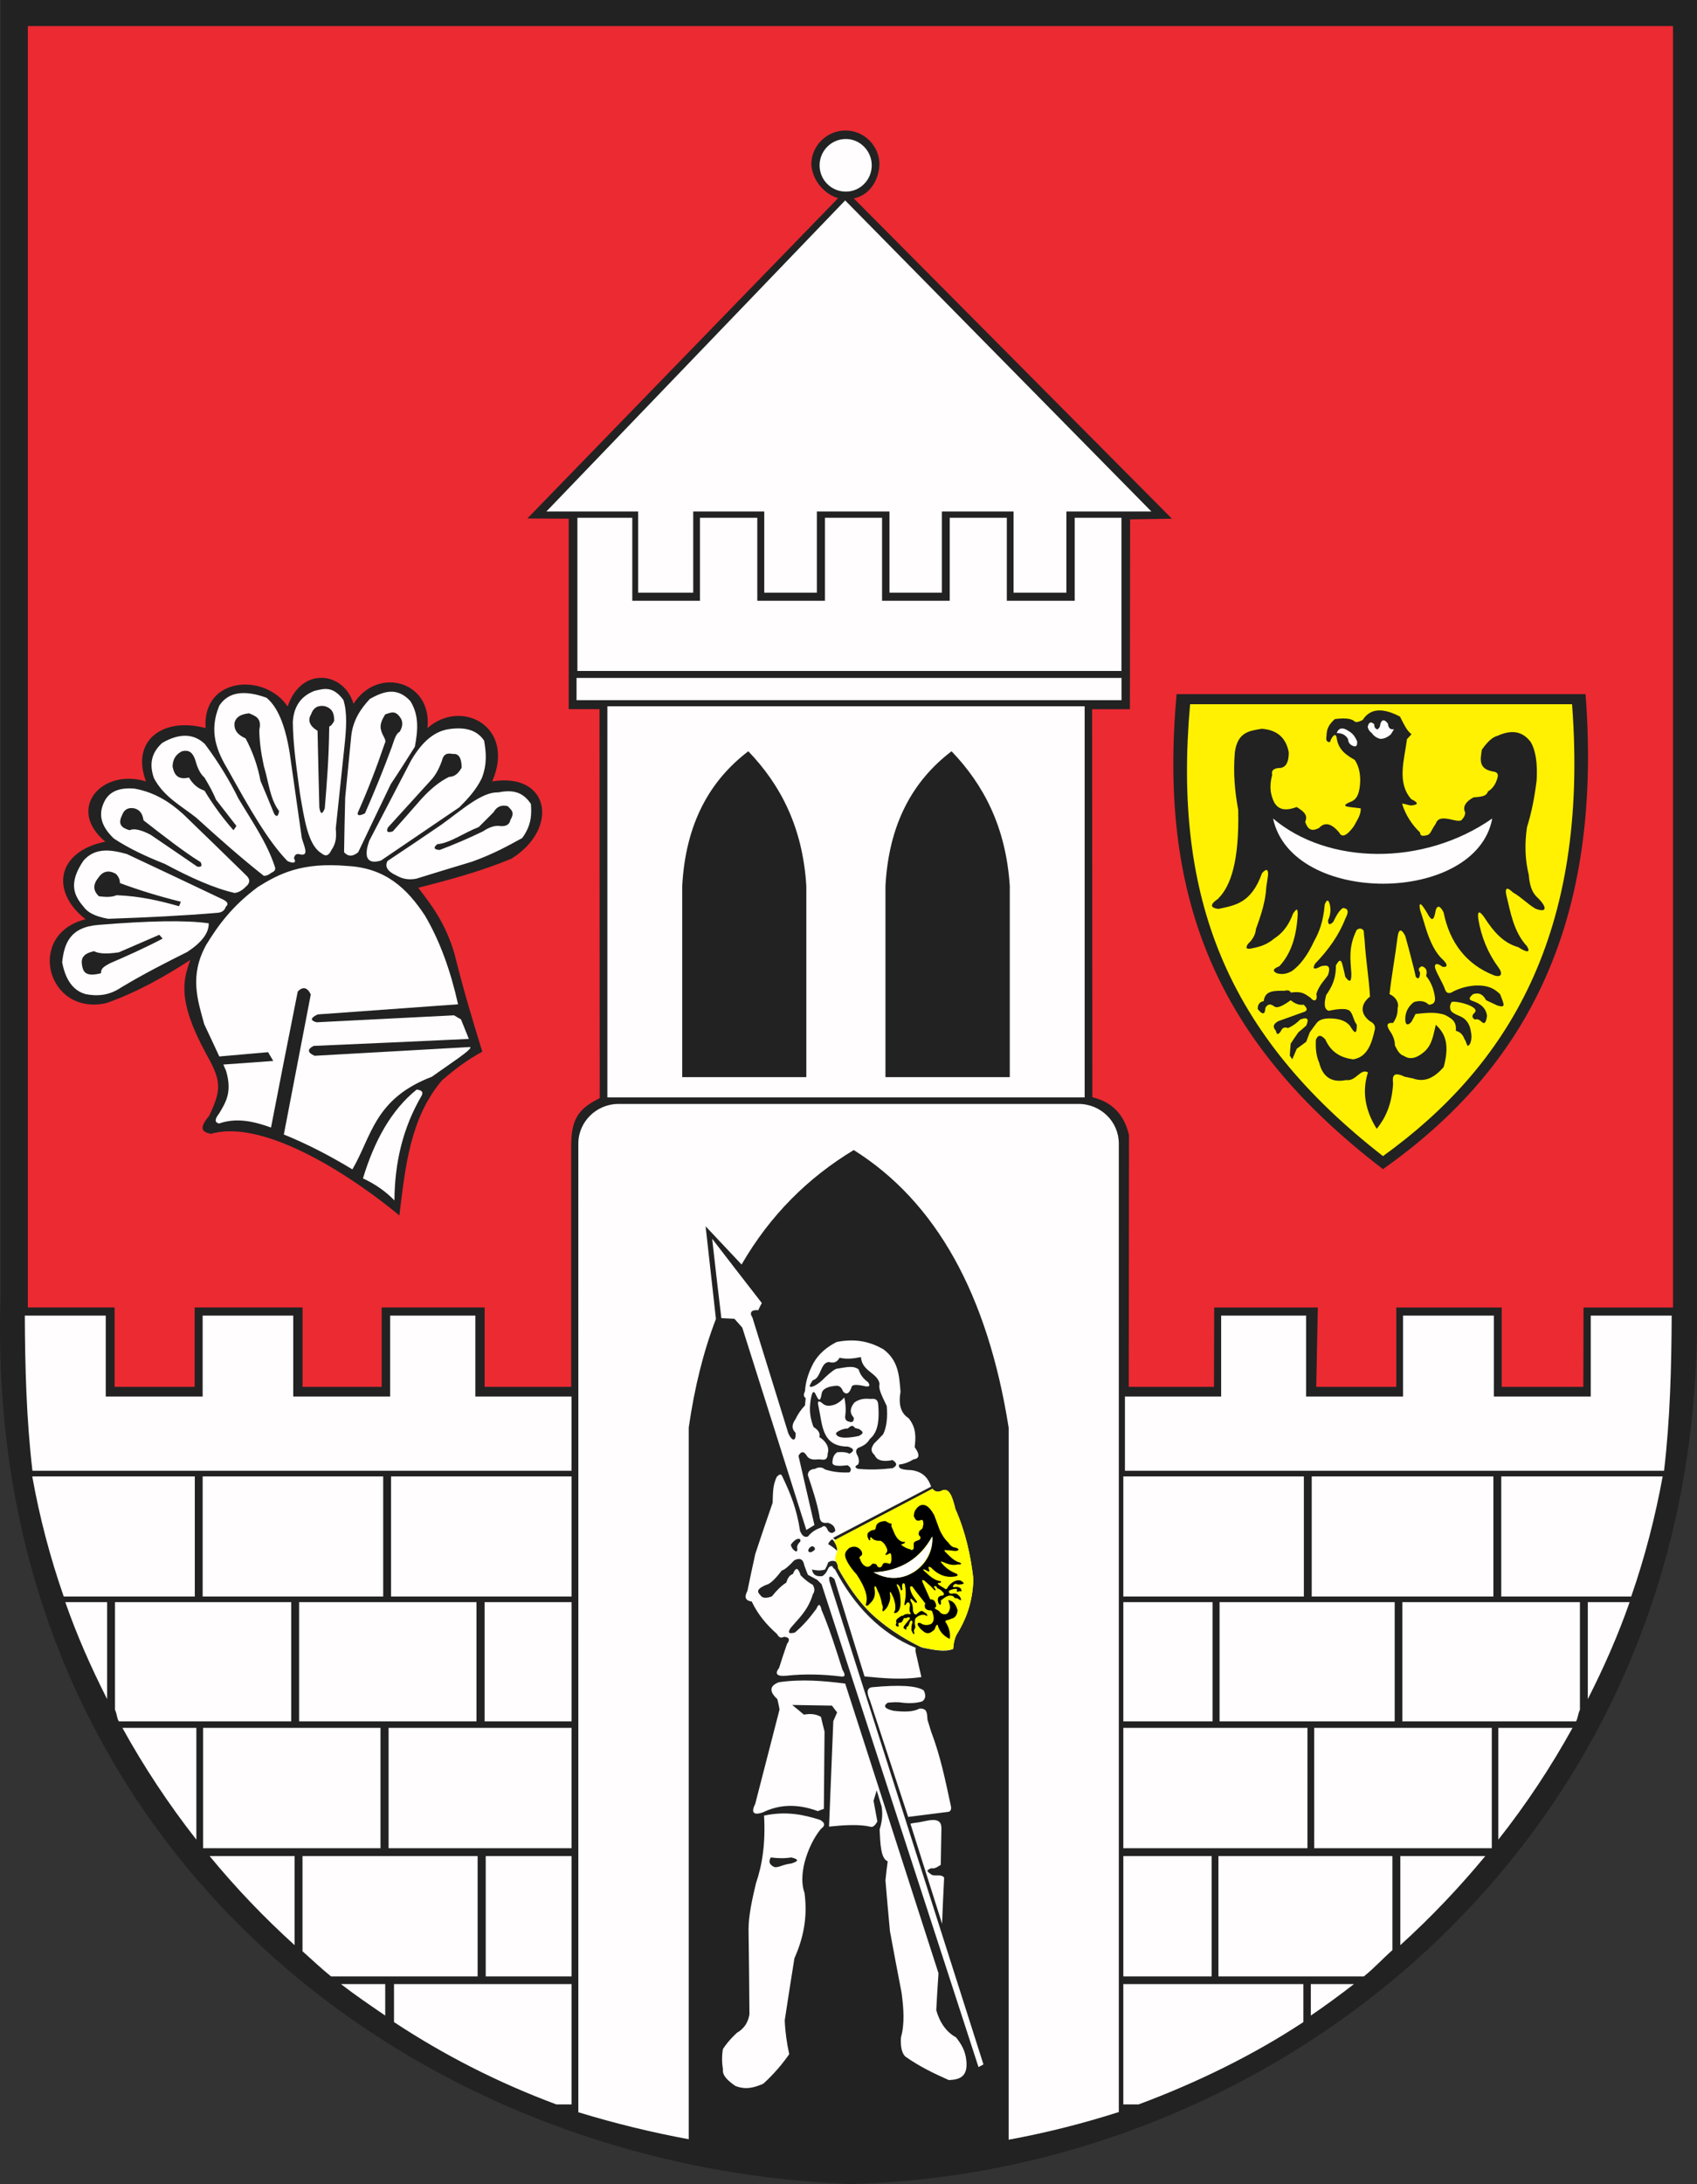 <?xml version="1.0" encoding="utf-8"?>
<!-- Generator: Adobe Illustrator 13.0.0, SVG Export Plug-In . SVG Version: 6.00 Build 14948)  -->
<!DOCTYPE svg PUBLIC "-//W3C//DTD SVG 1.0//EN" "http://www.w3.org/TR/2001/REC-SVG-20010904/DTD/svg10.dtd">
<svg version="1.0" id="Layer_1" xmlns:x="http://ns.adobe.com/Extensibility/1.0/" xmlns:i="http://ns.adobe.com/AdobeIllustrator/10.0/" xmlns:graph="http://ns.adobe.com/Graphs/1.0/"
	 xmlns="http://www.w3.org/2000/svg" xmlns:xlink="http://www.w3.org/1999/xlink" xmlns:a="http://ns.adobe.com/AdobeSVGViewerExtensions/3.0/"
	 x="0px" y="0px" width="434.771px" height="559.294px" viewBox="0 0 434.771 559.294" enable-background="new 0 0 434.771 559.294"
	 xml:space="preserve">
<rect x="0" y="0" width="434.771" height="559.294" fill="#333333" stroke="none"/>
<path fill-rule="evenodd" clip-rule="evenodd" fill="#222222" d="M0.141,0h434.591v333.619
	c2.419,135.587-105.694,222.969-216.862,225.675C102.266,554.919-4.465,469.497,0.144,331.834V0.003"/>
<path fill-rule="evenodd" clip-rule="evenodd" fill="#EC2A32" d="M7.109,6.682h421.516v328.146h-22.922l-0.056,20.331h-20.906
	v-20.331h-27.014v20.331h-20.503l0.403-20.331h-26.553l-0.056,20.331H289.19l0.057-64.509c-1.322-5.585-4.662-8.522-9.388-9.676
	l-0.057-99.358h9.676l0.056-48.613l10.713-0.172L218.744,50.81c3.8-0.747,6.391-4.319,6.565-8.697c0-4.778-3.916-8.697-8.697-8.697
	c-4.778,0-8.753,3.915-8.753,8.697c0.288,4.203,3.396,7.603,6.854,8.638l-79.604,82.021l10.597,0.056v48.785h7.891l0.057,99.587
	c-4.491,2.358-7.257,4.375-7.313,11.75v62.207h-22.175v-20.332H97.787v20.332H77.513v-20.332H49.866v20.332H29.363v-20.332H7.131
	V6.679L7.109,6.682L7.109,6.682z M301.447,177.754h104.771c4.722,61.859-17.625,97.4-51.897,121.649
	C311.528,266.631,296.722,229.997,301.447,177.754L301.447,177.754z M48.753,245.837c-1.841,5.069-3.397,10.425,4.147,24.19
	c3.916,6.91,3.8,9.1,0.69,15.722c-2.938,3.453-1.553,4.203,0.459,4.607c14.053-4.033,37.209,11.689,48.269,20.905
	c1.497-12.094,2.646-24.825,10.884-34.56c3.453-3.049,6.91-5.528,10.366-7.372c-2.359-7.659-4.778-15.549-7.141-25.112
	c-2.243-7.66-5.759-12.326-9.272-16.875c7.947-2.016,15.898-4.147,23.844-7.428c12.325-7.659,9.906-22.175-4.894-19.813
	c6.103-14.109-7.947-21.31-16.587-13.649c1.266-12.094-12.785-15.897-18.95-6.219c-2.418-8.234-13.362-9.734-16.875,0.69
	c-5.759-8.637-21.887-7.715-21.022,5.529c-10.944-2.938-19.237,3.225-15.262,13.649c-11.519-3.453-20.447,7.141-10.425,15.435
	c-12.497,2.535-14.11,12.785-5.069,19.872c-15.378,3.856-9.906,24.825,5.297,21.484C34.756,254.247,41.841,250.328,48.753,245.837"
	/>
<path fill-rule="evenodd" clip-rule="evenodd" fill="#FFF101" d="M304.903,180.347h97.859c4.434,58.81-16.473,92.678-48.441,115.715
	C314.29,264.903,300.469,230.054,304.903,180.347L304.903,180.347z M312.104,230.113c3.225-3.225,5.412-9.559,5.124-22.75
	c-0.862-4.605-1.321-9.443-0.862-14.687c0.69-5.297,3.856-5.528,6.91-6.047c3.915,0.288,6.218,2.303,6.909,6.047
	c0,2.359-0.632,3.684-2.016,3.972c-1.784,0-2.534,0.631-2.244,1.784c-0.862,3.341-0.287,5.241,0.46,6.91
	c1.034,2.016,2.937,2.418,5.815,1.322c1.553,0.978,3.05,1.957,2.187,3.8c0.575,1.669,1.438,2.707,3.569,1.554
	c1.554-1.669,3.281-1.035,5.125,1.149c0.69,1.438,1.956,0.919,3.801-1.612c0.69-1.382,1.84-2.822,1.725-4.55
	c-0.69-0.113-2.188-0.228-2.821-0.344c-1.613-0.171-1.498-0.631,0.228-1.321c1.669-0.575,2.359-2.244,2.475-5.356
	c0-2.016-0.344-3.744-1.381-5.356c-2.128-1.266-4.26-2.535-4.662-5.759c-0.403-1.841-1.726,0.862-1.669,1.15
	c-0.979,0.112-1.094-0.631-0.919-1.613c0-1.956,0.862-3.11,2.128-4.259c2.243-0.287,3.972-0.228,4.894,0.459
	c0.46,0.575,1.322,0.228,2.243-0.229c1.957-3.109,5.298-3.109,9.561-0.862c0.918,1.784,1.725,3.628,2.938,4.491
	c-0.403,0.516-0.691,0.747-1.15,1.266c-0.69,5.413-2.647,11.116,1.094,15.378c1.899,0.918,1.899,1.438,0,1.612
	c-0.632,0-1.669-0.459-2.359-0.459c0.919,3.051,2.763,5.644,4.606,7.372c0,1.035,0.862,0.979,2.016,0.631
	c0.806-0.459,0.69-0.918,2.016-2.878c1.034-3.109,5.987,0.403,6.794-1.149c0.459-0.459,0.747-1.094,0.747-1.725
	c-0.807-1.613,0.403-2.938,2.128-3.857c1.784-0.171,3.28-0.171,3.684-1.497c1.497-0.918,2.072-2.187,2.476-3.569
	c0.228-0.806,0-1.438-1.149-1.553c-3.857-0.69-3.226-3.166-2.879-5.584c1.266-1.785,2.591-3.226,4.031-3.569
	c3.341-1.498,6.219-1.381,8.466,1.553c1.321,2.188,1.784,5.528,1.553,9.791c-0.516,4.203-1.266,8.234-2.475,12.038
	c-0.631,4.259-0.516,8.351,0.459,12.269c0.172,2.303,0.69,4.259,2.016,5.584c2.591,2.418,2.938,4.259-0.287,3.05
	c-2.072-1.209-3.685-2.994-5.76-4.147c-1.496-1.437-2.071-1.266-1.784,0.403c1.15,4.722,1.899,9.619,5.356,13.362
	c0.919,1.554,0.171,1.785-2.244,0.229c-3.916-1.094-6.45-4.147-8.638-7.544c-1.321-1.9-1.841-1.785-1.612,0.228
	c0.747,4.662,2.475,8.813,5.125,12.44c1.322,1.725,0.747,2.822-1.266,2.016c-6.794-2.706-11.172-8.234-12.728-16.012
	c-0.632-1.322-1.497-2.244-2.016-0.631c-0.403,2.418-0.862,2.938-1.784,1.497c-0.288-0.516-0.575-1.035-0.919-1.554
	c-0.919-1.437-1.726-2.359-1.322,0c0.459,1.381,0.919,2.822,1.322,4.203c1.209,4.088,2.706,6.91,4.49,8.522
	c1.382,1.266,1.266,2.128-0.112,1.84c-1.266-1.034-2.188-0.918-1.785,0.516c0.691,1.841,1.9,3.569,2.535,5.413
	c0.287,0.746,0.806,0.978,1.553,0.69c1.612-0.919,3.513-1.553,5.815-1.785c3.744-0.228,5.356,0.919,6.682,2.188
	c1.149,2.878,1.438,3.512-0.631,2.938c-0.979-0.46-1.957-0.919-2.938-1.381c-1.034-1.9-2.188-1.9-3.341-1.553
	c-1.149,0.918-1.149,1.497,0,1.784c1.956,0.69,3.341,1.785,3.568,3.8c-0.228,1.669-0.631,2.188-1.321,1.554
	c-0.575-0.575-1.15-0.863-1.785-0.632c-0.918-0.574-0.69-1.093-0.228-1.612c2.188-1.725-5.297-3.454-5.76-2.822
	c-0.575,0.862-0.402,1.84-0.057,2.303c0.979,1.034,2.647,1.15,3.629,2.188c1.209,1.209,1.321,2.646,1.497,3.628
	c0.172,1.381-0.229,2.938-0.919,3.049c-0.344-0.402-0.46-1.321-0.807-1.668c-0.516-1.438-1.322-1.957-2.243-2.188
	c0.287-2.534-1.266-3.225-2.707-4.031c-2.475-0.918-5.068-0.515-7.603-0.287c-0.344,0.747-0.69,1.322-1.094,2.072
	c-0.979,1.034-1.554,0.746-1.554-0.863c0.057-1.84,0.863-3.225,2.244-4.259c1.725-0.515,2.938-0.172,3.8,0.69
	c1.321-0.056,1.725-0.806,1.554-2.015c-0.288-1.785-0.807-3.569-2.244-5.356c0.403-1.497-0.112-2.188-1.094-2.476
	c-0.862,0.344-0.979,0.863-0.46,1.613c-0.056,1.497-0.459,1.84-1.094,1.094c-0.287-1.266-0.575-2.534-0.918-3.8
	c-0.575-2.244-1.15-4.435-1.785-6.682c-0.978-1.9-1.668-1.841-1.956,0.228c-0.631,5.125-1.496,9.56-2.071,14.688
	c1.553,0.631,2.534,2.243,2.071,3.569c0.057,1.725-0.516,2.821-1.149,3.8c-1.554-0.113-1.841,0.515-0.863,2.015
	c0.863,1.209,1.322,2.475,1.322,3.744c0.575,1.209,1.209,2.359,2.243,2.646c1.785,1.209,3.569,0.46,5.357-1.094
	c2.015-1.841,2.243-4.375,2.878-6.853c1.899,1.84,3.8,4.318,2.016,10.828c-2.879,3.341-5.413,3.8-7.831,2.938
	c-0.747-0.172-1.497-0.288-2.188-0.459c-2.994-1.438-3.166-0.057-2.938,1.784c-0.344,5.471-2.017,8.869-4.203,11.575
	c-3.226-5.182-3.685-9.962-2.244-14.456c-1.9-1.15-3.05,2.359-5.584,1.956c-3.685,0.746-5.988-0.748-6.909-4.435
	c-0.863-1.956-0.92-3.856-0.863-5.816c0.632-1.669,1.553-1.094,2.419-0.171c1.497,3.397,4.088,4.722,7.141,5.125
	c3.628-0.575,4.778-4.031,5.584-7.775c0.113-1.093-0.515-1.613-1.321-2.016c-2.994-2.302-1.841-4.836,0.056-6.277
	c-0.287-4.894-1.094-9.503-1.381-14.456c-0.112-0.807-0.172-1.613-0.228-2.419c-0.632-0.807-1.21-0.575-1.785-0.229
	c-2.188,4.375-1.612,7.715-1.381,11.115c0.056,2.764-0.691,2.072-1.554,0.919c-0.172-0.919-0.403-1.785-0.631-2.707
	c-0.459-2.244-1.094-1.438-1.784-0.172c0.056,3.513-1.15,5.644-2.476,7.544c-0.575,2.128-0.575,3.744,0.69,4.031
	c1.9-0.403,4.779-0.862,5.528,0.228c0.807,1.094,0.747,2.188,1.613,3.341c0.056,3.225-0.919,1.613-1.784,0.228
	c-0.979-1.15-2.36-1.613-4.032-1.784c-2.016-0.172-3.628,0.056-4.435,1.094c-0.631,0.806-1.209,1.612-1.784,2.418
	c-0.287,0.806-0.631,1.613-0.918,2.419c-0.807,0.575-1.613,1.209-2.419,1.784c-0.403,0.919-0.747,1.785-1.15,2.707
	c-0.228-0.344-0.402-0.631-0.631-0.918c0.057-1.035,0.112-2.072,0.229-3.11c0.631-0.978,1.321-1.957,1.956-2.878
	c0.69-0.575,1.381-1.149,2.016-1.725c0.69-1.554,0.515-2.359-1.554-1.554c-0.69,0.691-1.497,1.438-3.109,2.188
	c-0.806-0.344-1.437-0.113-1.784,0.69c-0.69,1.094-1.094,1.094-1.321,0c-1.095-1.266-0.345-1.9,0.631-2.475
	c2.243-0.806,4.49-1.612,6.737-2.418c0.978-0.459,0.403-1.15-0.229-1.785c-1.381,0.172-2.418-0.402-3.34-1.15
	c-1.785,1.266-3.396,2.244-4.26,1.553c-0.978-0.747-1.726-0.575-2.243,0.46c-0.058,1.725-0.748,1.784-1.957,0.228
	c0-1.323,0.632-1.841,1.554-2.016c0.287-2.822,2.878-2.646,5.297-2.646c0.918-0.229,1.438-0.057,1.612,0.459
	c2.822-0.403,3.569,0.288,5.068,1.322c0.807,1.094,1.9,0.919,1.497-0.978c0.747-2.36,2.243-3.629,2.994-4.838
	c0.862-2.591-0.344-2.591-1.785-2.244c-1.784,0.979-2.303,0.747-1.553-0.631c3.453-3.569,6.162-7.372,7.775-11.575
	c1.034-1.9,0.631-2.646-0.632-2.707c-0.978,0.631-1.725,2.016-2.475,3.569c-0.69,0.631-1.321,1.035-1.321-0.459
	c0.631-1.322,0.746-2.646,0.459-3.972c-0.344-1.381-0.807-1.381-1.322,0c-0.344,4.319-1.438,7.085-2.706,9.328
	c-1.726,3.744-3.629,6.163-5.585,7.603c-1.321,0.807-2.646,1.035-3.972,0.631c-1.209-0.574-0.978-1.149,0.631-1.784
	c3.051-3.225,4.435-7.775,4.723-13.362c0-2.072-0.631-0.806-1.15-0.228c-1.321,3.569-3.05,5.297-4.894,6.506
	c-1.784,1.498-3.568,2.072-5.356,2.419c-1.725,0.459-2.128,0.056-1.322-1.093c1.266-1.151,1.9-2.419,2.017-3.8
	c1.321-3.569,2.475-7.141,2.646-10.713c0.172-1.034,0.288-2.072,0.46-3.109c0.056-1.553-0.46-1.669-1.554-0.459
	c-2.763,7.775-6.969,8.235-11.172,9.156c-2.188-0.287-2.188-1.209,0-2.646"/>
<path fill-rule="evenodd" clip-rule="evenodd" fill="#FFFDFD" d="M6.359,336.903h20.734v20.734h24.825v-20.734h23.212v20.734h24.825
	v-20.734h21.829v20.734h24.65v19.006H8.313c-1.553-13.131-1.9-26.553-1.956-39.743L6.359,336.903L6.359,336.903z M428.281,336.903
	h-20.734v20.734h-24.825v-20.734h-23.269v20.734h-24.825v-20.734h-21.771v20.734h-24.65v19.006h138.122
	c1.554-13.131,1.899-26.553,1.957-39.743L428.281,336.903L428.281,336.903z M158.481,282.7h117.847c5.7,0,10.31,4.55,10.31,10.138
	v248.024c-9.388,2.994-18.775,5.357-28.222,7.085V365.588c-5.413-34.156-18.604-57.828-39.685-71.078
	c-11.635,7.025-21.369,16.587-28.741,29.315l-9.215-9.79l2.646,23.728c-3.166,8.234-5.472,17.45-6.969,27.819v182.243
	c-9.388-1.726-18.834-4.031-28.281-6.909V292.834c0-5.584,4.662-10.137,10.31-10.137V282.7L158.481,282.7z M147.94,132.597h14.053
	v21.254h17.338v-21.254h14.688v21.254h17.337v-21.254h14.628v21.254h17.337v-21.254h14.629v21.254h17.394v-21.254h11.978v39.226
	H147.931v-39.226H147.94L147.94,132.597z M147.713,173.606h139.621v5.7H147.713V173.606L147.713,173.606z M155.604,180.866h122.283
	v100.166H155.604V180.866L155.604,180.866z M174.785,226.888c0.862-15.954,7.024-26.957,16.934-34.5
	c8.178,8.521,13.938,19.353,14.859,34.5v48.959h-31.793V226.888L174.785,226.888z M226.854,226.888
	c0.862-15.954,7.024-26.957,16.934-34.5c8.179,8.521,13.938,19.353,14.916,34.5v48.959h-31.85V226.888L226.854,226.888z
	 M8.263,378.088h41.644v30.756H16.328c-3.512-10.078-6.219-20.387-8.063-30.756H8.263L8.263,378.088z M51.922,378.088h46.25v30.756
	h-46.25V378.088L51.922,378.088z M100.19,378.088h46.25v30.756h-46.25V378.088L100.19,378.088z M124.153,410.285h22.292v30.524
	h-22.292V410.285L124.153,410.285z M76.631,410.285h45.444v30.524H76.631V410.285L76.631,410.285z M29.459,410.285h45.157v30.524
	H30.438c-0.575-0.979-0.459-1.956-0.978-2.938V410.285L29.459,410.285z M16.728,410.285h10.713v24.824
	C23.294,426.932,19.725,418.869,16.728,410.285L16.728,410.285z M31.359,442.485h18.95v28.624
	C43.225,462.069,36.891,452.507,31.359,442.485L31.359,442.485z M99.556,442.485h46.884V473.3H99.556V442.485L99.556,442.485z
	 M52.038,442.485h45.444V473.3H52.038V442.485L52.038,442.485z M53.709,475.316h21.772v22.809
	C67.65,491.041,60.334,483.382,53.709,475.316L53.709,475.316z M77.497,475.316h44.869v30.814H84.813
	c-2.706-2.187-4.722-4.146-7.313-6.449v-24.362L77.497,475.316L77.497,475.316z M124.441,475.316h22.003v30.814h-22.003V475.316
	L124.441,475.316z M87.347,508.091h11.346v8.063C94.894,513.563,90.919,510.856,87.347,508.091L87.347,508.091z M100.941,508.091
	h45.503v30.815h-3.916c-14.859-5.527-28.741-12.612-41.584-21.081v-9.734H100.941L100.941,508.091z M346.891,508.091h-11.057v8.063
	C339.635,513.563,343.321,510.856,346.891,508.091L346.891,508.091z M333.931,508.091h-46.137v30.815h3.916
	c14.858-5.527,29.375-12.612,42.218-21.081v-9.734H333.931L333.931,508.091z M310.431,475.316h-22.634v30.814h22.634V475.316
	L310.431,475.316z M356.741,475.316h-44.582v30.814h37.266c2.706-2.187,4.723-4.434,7.313-6.737v-24.074L356.741,475.316
	L356.741,475.316z M380.531,475.316h-21.772v22.809C366.591,491.041,373.851,483.382,380.531,475.316L380.531,475.316z
	 M402.878,442.485h-19.006v28.624C391.013,462.069,397.351,452.507,402.878,442.485L402.878,442.485z M382.2,442.485h-45.504V473.3
	h45.444c0.056,0,0.056,0,0.056,0v-30.814H382.2L382.2,442.485z M334.969,442.485h-47.172V473.3h47.172V442.485L334.969,442.485z
	 M310.662,410.285h-22.865v30.524h22.865V410.285L310.662,410.285z M357.319,410.285H312.45v30.524h44.869V410.285L357.319,410.285z
	 M404.781,410.285h-45.503v30.524H403.8c0.516-0.979,0.459-1.956,0.979-2.938v-27.587H404.781L404.781,410.285z M417.51,410.285
	h-10.713v24.824C410.944,426.932,414.513,418.869,417.51,410.285L417.51,410.285z M425.979,378.088h-41.357v30.756h33.292
	c3.512-10.078,6.162-20.387,8.063-30.756H425.979L425.979,378.088z M382.604,378.088h-46.541v30.756h46.541V378.088L382.604,378.088
	z M334.047,378.088h-46.25v30.756h46.25V378.088L334.047,378.088z M326.156,209.606c4.837,22.462,52.068,22.059,56.159,0
	C364.635,221.931,340.152,221.469,326.156,209.606L326.156,209.606z M350.406,186.163c0.172,0.631,0.344,1.034,1.094,1.613
	c0.459,0.69,1.21,1.209,2.128,1.438c0.979,0,1.841-0.403,2.706-1.15c0.287-0.459,0.517-0.862,0.807-1.322
	c-1.21,0.172-1.438-0.575-1.554-1.438c-0.806-1.035-1.496-1.266-1.956,0.113c0,0.631-0.287,1.094-0.746,1.381
	c-0.691-0.228-0.807-0.747-0.807-1.322c-0.919-0.862-1.438-0.459-1.669,0.69L350.406,186.163L350.406,186.163z M342.456,187.719
	c1.209,0,2.244,0.403,2.878,1.497c0.113,0.69,0.287,1.322,1.035,1.669c0.918,0.515,1.438,0.287,1.321-1.034
	c-0.862-2.072-1.784-2.36-2.646-2.938c-1.266-0.69-2.128-0.403-2.591,0.806H342.456L342.456,187.719z M223.8,402.625
	c7.604,4.319,15.666-1.84,15.031-9.156C235.722,398.94,231,402.338,223.8,402.625L223.8,402.625z M53.479,236.45
	c-5.932-0.862-15.55-0.631-28.281,0.403c-7.313,0.575-8.753,4.837-9.272,9.56c0.862,4.606,2.878,7.312,6.047,8.178
	c2.994,0.574,5.987,0.343,8.984-1.669c5.931-3.569,11.519-6.391,17.047-9.157c3.744-2.475,5.528-4.894,5.472-7.312L53.479,236.45
	L53.479,236.45z M40.807,239.388c-3.453,1.497-6.91,2.994-10.366,4.49c-3.397,0.515-5.241,0.287-6.334-0.287
	c-3.341,0.69-3.397,2.302-2.994,4.087c0.344,1.381,1.094,2.476,4.778,1.553c-0.112-1.438,1.209-1.9,2.244-2.535
	c4.55-1.956,9.041-3.972,13.534-6.334c-0.288-0.343-0.575-0.631-0.862-0.978V239.388L40.807,239.388z M46.334,230.919
	c-5.584-1.382-10.828-2.995-15.609-4.779c0-0.806-0.288-1.613-1.034-2.359c-1.841-1.035-3.341-0.691-4.491,0.978
	c-1.438,1.785-1.381,3.341,0.172,4.778c1.613,0.172,3.225,0.287,4.491-0.287c6.047,0.228,11.116,1.438,16.012,2.822
	c0.172-0.403,0.288-0.748,0.459-1.15V230.919L46.334,230.919z M51.403,220.782c-2.534-1.554-4.722-3.166-6.909-4.778
	c-2.591-1.956-5.182-3.916-7.716-5.931c-0.228-1.266-0.575-2.535-2.303-3.05c-1.612-0.344-2.706,0.287-3.225,1.784
	c-1.209,2.475,0.172,3.281,1.957,3.8c1.034-0.516,2.822-0.172,5.356,1.15c4.031,2.706,8.006,5.471,11.979,8.178
	c1.034,0.172,1.322-0.172,0.862-1.15V220.782L51.403,220.782z M59.813,212.603c-2.647-2.994-5.125-6.334-7.428-10.137
	c-1.669-0.516-2.994-1.669-3.972-3.341c-3.05,0.691-3.8-0.918-4.203-2.822c0.056-1.9,0.862-3.166,2.419-3.915
	c2.072-0.516,2.822,0.69,3.34,2.071c0.516,1.841,1.15,3.569,2.419,4.664c1.094,1.84,2.188,3.743,2.938,5.643
	c1.725,2.244,3.513,4.491,5.241,6.738c-0.228,0.344-0.459,0.747-0.747,1.093L59.813,212.603L59.813,212.603z M70.241,208.397
	c-1.15-2.822-2.303-5.643-3.513-8.466c-0.69-3.743-1.956-7.372-3.8-10.828c-1.9-0.863-3.109-2.072-2.822-4.087
	c0.515-1.726,2.015-2.128,3.684-2.359c1.613,0.69,3.341,1.209,2.647,4.203c0,2.706,0.403,5.816,1.15,9.272
	c1.322,4.434,1.554,8.41,3.916,11.575c-0.228,1.381-0.631,1.613-1.266,0.69H70.241L70.241,208.397z M81.816,206.841
	c-0.172-6.278-0.288-12.038-0.46-19.697c-2.015-1.209-2.59-2.647-1.668-4.203c0.575-1.669,1.668-2.359,3.397-2.128
	c2.243,0.575,2.534,2.128,2.534,3.8c-0.46,0.862-0.863,1.322-1.267,1.438c-0.112,8.638-0.631,14.628-1.149,20.966
	c-0.631,1.612-1.094,1.553-1.382-0.172L81.816,206.841L81.816,206.841z M91.666,208.109c2.475-5.528,4.778-11.459,6.91-17.741
	c0.575-0.978-0.575-1.725-0.979-3.512c-0.343-1.323,0.288-2.591,1.094-3.916c1.209-0.344,2.419-1.15,3.685,0.575
	c0.918,1.093,0.918,2.418,0,3.915c-0.979,0.403-1.438,2.303-2.016,3.916c-2.072,5.644-4.375,11.287-6.853,16.935
	C92.125,208.972,91.49,208.913,91.666,208.109L91.666,208.109z M99.385,211.913c3.684-4.031,7.312-8.063,11-12.094
	c0.918-0.979,1.9-2.419,2.822-4.954c0.459-2.015,1.553-2.015,2.821-1.784c1.497-0.172,2.244,1.035,2.244,3.512
	c-1.094,1.957-2.187,2.303-3.225,2.36c-2.36,1.149-4.722,3.05-7.084,5.643c-2.418,2.763-4.838,5.528-7.312,8.294
	C99.328,213.351,98.866,213.003,99.385,211.913L99.385,211.913z M112.056,216.172c3.05-0.172,6.969-2.994,10.597-4.375
	c1.266-1.266,2.534-2.534,3.8-3.8c0.806-1.438,2.015-1.956,3.628-1.553c0.747,0.863,1.956,1.438,0.69,3.513
	c-0.228,1.266-1.209,1.784-2.938,1.553c-1.15-0.113-2.535,0.344-4.087,1.381c-3.685,1.785-7.428,3.397-11.116,4.778
	C111.134,217.557,110.962,217.038,112.056,216.172L112.056,216.172z M55.897,233.741c-8.753,0.748-18.256,1.209-28.166,1.553
	c-3.569-0.631-5.356-1.725-6.334-3.109c-2.418-2.822-3.972-5.988,0-11.806c2.994-3.397,7.025-2.822,11.116-1.669
	c8.119,3.8,16.241,7.659,24.362,11.519c1.438,0.631,1.785,1.322,0.979,1.957c-0.288,0.918-0.919,1.438-1.957,1.553V233.741
	L55.897,233.741z M60.104,228.672c-5.297-1.209-11.403-3.972-17.854-7.428c-4.662-1.841-9.156-3.916-13.075-6.506
	c-2.707-2.59-4.147-5.472-2.707-8.869c1.035-2.59,3.225-4.318,8.006-3.915c5.069,0.918,9.041,3.397,12.557,6.622
	c5.356,5.182,10.712,10.366,16.068,15.609c1.035,0.978,1.035,1.956-0.172,2.938c-0.918,0.918-1.841,1.437-2.822,1.553
	L60.104,228.672L60.104,228.672z M67.591,224.293c-5.987-4.721-11.69-9.79-17.337-14.915c-3.856-3.05-8.294-5.297-10.828-10.138
	c-1.094-3.166-0.919-6.218,2.128-8.984c4.375-2.534,8.063-2.475,10.944,0.287c3.453,4.606,6.278,9.272,8.582,13.938
	c3.396,5.7,7.312,11.287,9.328,17.45c0.288,0.691,0,1.209-0.862,1.554c-0.516,0.403-1.093,0.806-1.957,0.806L67.591,224.293
	L67.591,224.293z M73.638,220.494c-5.069-5.24-9.791-13.59-15.206-23.325c-2.878-4.778-5.01-9.847-2.244-16.472
	c2.419-3.684,6.682-3.972,12.094-2.015c2.706,2.243,4.722,6.622,5.931,14.109c1.034,7.256,2.072,14.512,3.109,21.828
	c0.575,2.015,1.9,4.605-0.287,4.203c-1.266-0.403-1.553,0.228-1.725,0.978c0.747,1.15-0.172,1.438-1.668,0.69L73.638,220.494
	L73.638,220.494z M82.219,218.419c-3.341-2.129-4.26-8.754-5.357-15.091c-0.806-6.163-1.784-12.269-1.84-18.431
	c0.229-3.972,2.072-6.681,5.644-8.006c2.303-0.516,4.606-1.322,7.313,2.36c1.034,3.225,0.746,7.372,0.287,11.69
	c-0.747,7.084-1.497,14.168-2.244,21.253c0.172,1.84,0.172,3.685-1.094,5.472c-0.918,1.9-1.784,1.497-2.706,0.748L82.219,218.419
	L82.219,218.419z M88.153,218.247c0.057-4.662,0.172-9.388,0.288-14.054c0.515-5.24,1.034-10.54,1.553-15.78
	c0.46-4.031,2.419-6.91,4.778-9.444c3.453-1.9,6.91-3.166,10.366,0.575c2.303,3.684,1.9,7.659,1.149,11.69
	c-1.9,2.994-3.915,6.219-6.163,9.559c-2.821,5.816-5.584,11.635-8.35,17.451c-1.381,1.149-2.59,1.149-3.628,0L88.153,218.247
	L88.153,218.247z M94.028,219.4c-0.287-1.381,0.113-2.706,0.575-4.087c3.569-6.854,7.141-13.707,10.713-20.563
	c3.166-5.413,6.391-7.488,9.559-8.006c4.375-0.69,7.428,0.287,9.156,2.938c0.516,2.938,0.806,5.931-0.575,9.559
	c-1.437,2.994-3.569,5.297-5.759,7.487c-6.681,4.55-13.418,9.1-20.1,13.65C95.641,220.954,94.487,220.666,94.028,219.4L94.028,219.4
	z M99.269,220.494c4.606-3.05,9.216-6.163,13.766-9.271c5.01-3.569,10.366-8.466,14.513-8.294c3.109-0.575,6.104-0.631,8.466,2.938
	c0.228,2.762,0.112,5.584-2.244,8.753c-3.684,2.015-7.256,4.031-12.844,6.046c-4.778,1.438-9.559,2.878-14.34,4.375
	c-2.419,0.403-3.8-0.172-5.069-0.863c-2.244-1.034-2.995-2.244-2.244-3.685H99.269L99.269,220.494z M56.128,287.713
	c4.434-1.554,8.869-0.575,13.303,1.034c2.244-11.634,4.55-23.269,6.854-34.847c1.322-1.321,2.418-1.093,3.34,0.748
	c-2.303,11.921-4.605,23.903-6.909,35.884c5.874,2.359,11.749,5.412,17.565,8.926c4.953-8.41,5.584-18.085,20.387-23.729
	c4.031-2.937,10.828-7.256,9.734-7.603c-13.248,0.747-26.553,1.498-39.8,2.244c-1.84-0.806-1.956-1.668-0.228-2.534
	c13.247-0.575,26.494-1.149,39.744-1.784c-0.691-1.668-1.322-3.341-2.016-5.009c-0.631-0.344-1.209-0.69-1.784-1.035
	c-11.75,0.575-23.441,1.209-35.191,1.785c-1.725-0.46-1.612-1.15,0.288-2.016c11.978-0.863,23.959-1.725,35.94-2.591
	c-1.9-8.522-4.605-16.125-8.466-22.694c-4.549-6.909-10.078-12.208-19.871-12.728c-11.75-1.035-17.565,2.016-22.922,5.356
	c-6.681,4.953-10.193,9.847-13.247,14.803c-4.375,7.891-2.244,14.109-0.516,20.387c1.266,2.707,2.591,5.472,3.856,8.234
	l12.497-1.094l1.322,2.244l-12.785,0.919c0.228,0.575,0.459,1.094,0.691,1.612c1.669,5.585-0.172,8.179-1.785,10.944
	c-1.15,1.438-1.15,2.304,0,2.534L56.128,287.713L56.128,287.713z M92.99,301.766c2.938-9.676,7.257-17.509,13.766-22.75
	c1.382,0.172,1.785,0.69,1.209,1.668c-4.837,8.294-6.853,17.278-6.909,26.726c-2.244-2.304-4.953-4.203-8.063-5.645H92.99
	L92.99,301.766z M139.994,130.985h23.5v20.791h14.11v-20.791h18.199v20.791h13.479v-20.791h18.604v20.791h13.418v-20.791h18.372
	v20.791h13.535v-20.791h21.771l-78.45-79.66l-76.55,79.66H139.994L139.994,130.985z M216.716,35.597
	c3.628,0,6.622,3.051,6.622,6.738c0,3.744-2.994,6.738-6.622,6.738c-3.744,0-6.737-2.994-6.737-6.738
	C209.979,38.65,212.972,35.597,216.716,35.597L216.716,35.597z M238.547,380.679c-0.691-1.9-1.784-3.744-5.068-4.203
	c-1.957-0.057-3.569-0.287-3.109-1.438c1.209-0.113,2.475-0.575,3.685-1.322c1.84-0.228,1.381-1.612,0.287-3.109
	c0.287-2.476,0.459-4.953-1.554-7.428c-2.016-1.266-2.646-3.569-2.071-6.794c-0.344-3.972-0.46-7.947-4.435-10.885
	c-3.109-1.725-6.737-2.878-11.922-1.841c-2.475,1.266-4.55,2.938-5.932,5.356c-1.149,2.188-2.015,4.491-2.187,7.2
	c-0.173,0.575-0.632,1.209,0.172,1.841c-0.058,0.574-0.113,1.209-0.172,1.84c-0.807,0.862-1.613,1.841-2.42,3.513
	c-0.746,1.094-1.266,2.244,0,3.514c0.172,2.358-0.918,2.187-1.84,0.171l-9.216-29.719c-0.919-1.382-0.056-2.016,1.497-1.841
	c0.288-0.631,0.575-1.266,0.919-1.841c-4.26-5.471-8.522-11-12.729-16.471c0.747,6.793,1.553,13.534,2.359,20.331
	c1.094,0.056,2.243,0.112,3.34,0.171c0.691,0.747,1.323,1.498,2.017,2.244l16.416,51.838c0.69-0.403,1.381-0.862,2.071-1.266
	c-1.381-5.932-2.706-11.807-4.088-17.741c0.919-1.553,1.613-0.862,2.244,0.172c0.632,0.862,1.784,0.862,2.938,0.747
	c0.978,0,2.304,0.632,2.304-1.553c0.515-1.381-0.403-3.109-2.129-4.146c0.172-0.747,0.112-1.554-1.497-2.592
	c-0.69-1.84-1.266-3.915-0.69-7.199c0.287-1.497,0.632-2.646,1.438-0.747c0.516,1.034,0.978,1.669,1.322-0.516
	c0.112-0.978,0.919-1.553,2.359-1.9c1.149-0.111,2.359-0.807,3.165,1.322c0.979,0.978,1.613,0.287,2.129-1.094
	c0.056-0.69,1.034-0.806,2.993-0.403c1.322,0.344,2.016,0.229,1.266-0.919c-1.266-0.918-2.071-2.015-2.419-3.281
	c-1.381-1.094-3.34-0.516-5.297-0.228c-0.69-0.057-1.956,1.034-3.28,2.243c-0.92,0.979-1.841,1.726-2.763,2.188
	c-1.438,0.631-1.554,0.172-0.403-1.437c2.128-0.517,1.9-4.491,4.087-4.663c0.979,0.229,1.956,0.344,2.763-1.094
	c1.725,0.403,3.568,0.228,5.472-0.172c0.287,3.744,4.26,3.972,4.778,6.854c-0.344,1.321,0.516,2.877,1.841,5.7
	c0.229,2.877,0,5.296-0.919,7.199c-0.747,0.807-1.553,1.612-2.359,2.419c-0.516,0.862-1.15,1.725,0.172,2.938
	c0.632,1.497,2.359,1.725,4.606,1.266c1.209,0.807,1.209,1.438,0,2.072c-2.938,0.344-5.875,0.459-8.868,0.172
	c-0.863-0.288-0.863-0.69,0-1.094c0.402-0.691,0.228-1.382,0-2.072c-0.46-0.747-0.807-1.554,0-2.188
	c1.266-0.46,2.359-1.094,2.993-2.243c1.438-1.266,2.646-3.166,2.188-8.813c-0.056-1.381-0.862-1.612-1.841-1.496
	c-1.438-0.113-2.821-0.113-4.259,0.918c-1.035,1.266-1.381,2.591-0.173,3.856c0.058,0.807-0.172,1.15-0.746,1.15
	c-0.807-0.173-1.726-0.229-1.382-2.072c0.172-1.321,0-2.878-0.287-4.203c-0.919,0.979-1.956,1.784-3.226,2.016
	c-1.033,0.229-1.84,0-2.418-0.575c-1.322-1.034-1.21-0.111-0.919,1.094c0.978,4.551,0.806,10.022,7.487,10.022
	c1.613,0.516,1.725,1.094,0.403,1.841c-0.575-0.344-1.497-0.516-3.109-0.403c-0.807,0.459-1.266,1.381-1.266,2.763
	c0.112,0.807,1.669,0.862,3.855,0.575c0.863,0.515,1.15,1.149,0.517,1.84c-2.419,0.112-4.435-0.172-6.219-0.746
	c-0.807-0.632-1.669-0.691-2.591-0.173c-1.266,0.113-1.9,0.69-1.841,1.669c1.15,3.453,2.303,6.854,2.938,10.31
	c0.172,2.071,1.21,1.9,2.244,1.841c1.496,0.516,1.725,1.266,1.841,2.071c-0.517,0.517-1.034,0.862-1.841,0
	c-0.516-1.266-1.034-1.496-1.669-0.918c-1.149,0.403-2.476,1.034-3.513,2.359c-0.978,0.344-1.553-0.345-2.016-1.438
	c-0.807-5.584-2.534-9.734-4.435-13.707c-0.402-1.149-0.918-0.746-1.496-0.172c-1.15,2.244-0.979,4.435-1.094,6.682
	c-1.497,4.318-2.994,8.697-4.435,13.075c-0.691,3.166-1.382,6.277-2.016,9.443c-0.632,1.266-0.919,2.476,1.094,2.763
	c1.668,3.513,3.972,6.103,6.45,8.294c0.403,0.69,0.862,1.266,1.841,0.746c1.321,0.113,1.611,0.691,0.746,1.841
	c-0.69,2.017-1.381,4.031-2.016,6.104c-1.209,1.553-0.575,2.244,1.841,2.016c4.894-0.516,9.443-0.344,13.822,0.172
	c1.266,0.229,1.438-0.287,0.575-1.669c-1.669-5.297-3.341-10.597-5.357-15.318c-0.343-1.613-0.746-1.725-1.321-0.344
	c-1.669,2.303-3.453,4.375-5.528,6.103c-1.553,0.403-1.899,0.057-1.093-1.149c1.955-2.359,4.434-4.435,5.699-8.638
	c0.516-0.747,0.516-1.497,0-2.419c-0.863-0.459-1.841-1.149-3.109-2.419c-0.516-1.553-1.094-2.59-2.016-0.344
	c-0.806,0.229-1.322,0.979-1.669,2.188c-1.149,0.69-2.359,1.84-3.685,3.512c-1.381,0.516-2.419,0.575-2.993-0.343
	c-0.747-0.748-1.094-1.497,1.497-2.592c0.806-0.172,1.899-0.918,4.031-3.684c0.69-0.172,1.725-1.035,3.165-2.591
	c1.438-0.747,2.304-0.344,2.591,1.266c0.288,0.806,0.575,1.612,0.919,2.419c0.806,0.459,1.612,0.862,2.419,1.321
	c0.344,0.344,0.69,0.691,1.093,1.095l40.203,123.665l1.266-0.691L212.51,404.94c-0.288-1.381,0.172-1.553,1.266-0.575
	c2.59,8.351,5.125,16.645,7.715,24.941c4.723,0.459,9.444,0.918,14.572,0.172c-0.459-2.072-0.978-4.147-1.438-6.278
	c-0.112-0.516-0.112-0.919,0-1.209c-9.156-3.744-15.897-10.944-20.734-20.16c-0.287-0.111-0.516-0.343-0.632-0.746
	c-0.746-0.113-0.978,0.343-1.208,0.862c-0.345,0.746-0.748,1.321-1.382,1.669c-1.841,0.228-2.419-0.575-2.647-1.669
	c0.979,0.172,1.957,0.403,3.341,0c0.344-0.631,0.631-1.21,0.807-1.841c0.69-0.459,1.321-0.516,2.016-0.172
	c0.287,0.516,0.574,1.094,0.516,1.669c2.187,3.916,5.068,8.351,8.581,11.69c3.397,3.165,7.544,5.987,12.325,8.35
	c0.172,0.057,0.403,0.173,0.69,0.288c2.878,0.575,5.815,1.209,7.891,0.344c0.112-1.438,0.403-2.994,1.15-4.087
	c1.783-2.938,3.855-7.313,4.031-13.823c-0.69-5.931-1.956-11.921-4.606-17.911c-0.69-2.823-1.497-5.529-3.341-4.779
	c-1.035,0.575-1.9,0.403-2.535-0.402l-24.881,13.075l-0.575-0.517l25.113-13.131L238.547,380.679L238.547,380.679z M220.056,367.719
	c1.382-0.69,1.095-1.094,0-1.784c-0.287,0-0.69-0.229-0.978-0.229c-0.747-1.034-1.209-0.402-1.899,0.113
	c-1.094-0.057-2.938,0.806-2.994,1.266c0.229,1.725,4.722,0.918,5.875,0.631L220.056,367.719L220.056,367.719z M240.731,391.766
	c0.575,1.266,1.266,2.359,2.244,3.281c0.402,0.632,0.918,1.094,1.496,1.21c1.149,0.228,1.553,0.69,0.459,0.918
	c-0.806,0-1.553-0.228-2.303-0.172c-0.69-0.172-0.807,0-0.459,0.403c1.15,1.094,2.188,2.359,3.8,2.763
	c0.516,0.288,0.344,0.516-0.575,0.459c-1.266,0.344-2.534-0.056-3.684-0.574c-0.69-0.288-0.863-0.172-0.403,0.287
	c0.979,1.21,2.187,2.016,3.568,2.591c0.631,0.228,0.631,0.631-0.056,0.747c-2.304,0.459-4.491-0.345-6.278-2.244
	c-0.403-0.229-0.747-0.344-0.632,0.172c0.287,0.747,0.287,0.979-0.228,0.747c-0.172-0.112-0.344-0.172-0.517-0.288
	c-0.515-0.228-0.918-0.343-0.402,0.229c0.402,0.344,0.747,0.631,1.093,0.979c1.035,0.919,1.957,1.438,2.707,1.553
	c0.631,0.112,0.747,0.344,0.288,0.516c-0.517-0.056-0.747,0.113-0.403,0.459c0.515,0.403,1.149,0.69,1.612,1.034
	c0.228,0.173,0.402,0.173,0.575-0.056c0.287-0.516,0.69-1.034,1.321-1.497c0.979-0.69,1.612-0.631,2.188-0.516
	c0.807,0.575,1.035,0.747,0.344,0.919c-0.344,0.057-0.69,0.057-1.034,0.112c-0.632-0.343-0.919-0.172-1.209,0.172
	c-0.172,0.403-0.057,0.575,0.287,0.459c0.69-0.111,1.266-0.056,1.669,0.46c0.228,0.46,0.172,0.69-0.113,0.632
	c-0.228-0.057-0.459-0.057-0.631,0.111c-0.344,0.058-0.344-0.172-0.287-0.402c0.287-0.806-2.072,0-2.072,0.229
	c-0.056,0.343,0.172,0.574,0.344,0.631c0.46,0.112,0.919-0.112,1.381,0c0.517,0.112,0.807,0.516,1.035,0.747
	c0.287,0.344,0.459,0.862,0.287,0.978c-0.172,0-0.344-0.228-0.516-0.288c-0.403-0.287-0.69-0.343-0.978-0.228
	c-0.403-0.746-0.919-0.69-1.438-0.69c-0.862,0.172-1.497,0.747-2.188,1.266c0.057,0.228,0.057,0.459,0.057,0.747
	c-0.112,0.459-0.287,0.459-0.574,0c-0.288-0.516-0.288-1.034-0.113-1.554c0.403-0.403,0.807-0.515,1.15-0.459
	c0.403-0.228,0.343-0.516,0.112-0.807c-0.402-0.459-0.862-0.862-1.553-1.094c-0.113-0.515-0.403-0.575-0.69-0.515
	c-0.172,0.228-0.172,0.402,0.111,0.515c0.229,0.46,0.229,0.632-0.111,0.517c-0.288-0.288-0.575-0.575-0.862-0.919
	c-0.575-0.516-1.095-0.979-1.669-1.497c-0.575-0.344-0.747-0.229-0.517,0.403c0.69,1.496,1.266,2.878,1.956,4.375
	c0.517-0.057,1.095,0.228,1.21,0.631c0.288,0.459,0.344,0.862,0.288,1.266c-0.46,0.229-0.403,0.459,0.111,0.69
	c0.46,0.229,0.807,0.459,1.035,0.862c0.344,0.229,0.747,0.403,1.094,0.345c0.69,0,1.034-0.517,1.266-1.266
	c0.228-0.807-0.112-1.554-0.403-2.359c0.863,0.171,1.841,0.515,2.419,2.646c-0.172,1.438-0.807,1.956-1.613,2.128
	c-0.228,0.112-0.459,0.172-0.69,0.288c-1.093,0.111-0.918,0.515-0.516,0.978c0.863,1.554,0.979,2.822,0.807,3.916
	c-1.784-0.862-2.707-2.128-3.109-3.628c-0.69,0-0.403,1.208-1.209,1.553c-0.862,0.806-1.785,0.806-2.647-0.057
	c-0.575-0.403-0.918-0.919-1.266-1.496c-0.056-0.575,0.288-0.517,0.69-0.46c0.979,0.69,1.9,0.632,2.822,0.229
	c0.919-0.807,0.632-1.957,0.229-3.166c-0.173-0.288-0.46-0.344-0.747-0.288c-1.209-0.172-1.322-1.034-1.035-1.783
	c-0.918-1.266-1.956-2.42-2.877-3.744c-0.173-0.229-0.345-0.403-0.46-0.632c-0.344-0.112-0.46,0.057-0.575,0.229
	c0.172,1.612,0.919,2.419,1.553,3.341c0.517,0.747,0.173,0.69-0.287,0.516c-0.172-0.229-0.403-0.46-0.631-0.632
	c-0.516-0.574-0.516-0.228-0.516,0.229c0.631,0.978,0.631,1.784,0.631,2.535c0.172,0.689,0.459,1.093,0.862,0.978
	c0.46-0.403,1.15-1.035,1.554-0.862c0.403,0.172,0.631,0.459,1.034,0.631c0.575,0.919,0,0.575-0.459,0.344
	c-0.46-0.112-0.919,0-1.438,0.229c-0.575,0.287-0.979,0.631-1.034,1.034c0,0.344-0.058,0.69-0.058,0.979
	c0.058,0.287,0.113,0.574,0.173,0.862c-0.112,0.287-0.229,0.631-0.403,0.918c0.057,0.288,0.112,0.632,0.172,0.92
	c-0.112-0.058-0.229-0.113-0.344-0.113c-0.172-0.344-0.288-0.631-0.46-0.918c0-0.403,0.058-0.748,0.058-1.15
	c0.056-0.288,0.171-0.576,0.228-0.807c-0.057-0.574-0.228-0.747-0.691-0.172c-0.056,0.288-0.171,0.632-0.459,1.15
	c-0.287,0-0.403,0.172-0.403,0.459c0,0.459-0.112,0.516-0.343,0.228c-0.517-0.171-0.403-0.459-0.229-0.806
	c0.459-0.575,0.919-1.209,1.438-1.784c0.172-0.287-0.112-0.403-0.403-0.459c-0.344,0.287-0.747,0.287-1.094,0.228
	c-0.287,0.69-0.574,1.21-0.919,1.21c-0.403-0.058-0.575,0.111-0.516,0.459c0.228,0.515,0.057,0.631-0.516,0.403
	c-0.228-0.344-0.172-0.575,0.057-0.807c-0.403-0.807,0.344-1.21,1.034-1.669c0.228-0.172,0.344-0.228,0.516-0.112
	c0.69-0.575,1.035-0.516,1.612-0.516c0.403,0.172,0.69-0.056,0.229-0.516c-0.172-0.806,0.057-1.381,0.057-1.84
	c-0.229-0.863-0.575-0.691-0.92-0.345c-0.287,0.575-0.515,0.632-0.515,0.113c0.343-1.554,0.459-3.109,0.172-4.551
	c-0.057-0.69-0.288-0.862-0.631-0.631c-0.173,0.344-0.173,0.862-0.058,1.438c-0.111,0.287-0.228,0.459-0.459,0.056
	c-0.056-0.459-0.287-0.862-0.575-1.149c-0.343-0.344-0.459-0.288-0.343,0.229c0.631,1.265,0.806,2.187,0.862,3.049
	c0.112,1.323,0.056,2.304-0.288,3.051c-0.229,0.459-0.516,0.746-0.978,0.862c-0.403,0.056-0.46-0.172-0.113-0.631
	c0.288-1.382-0.112-2.879-0.978-4.49c-0.403-0.576-0.344-0.113-0.344,0.111c0.229,1.21,0,2.017-0.288,2.647
	c-0.228,0.746-0.631,1.21-1.034,1.612s-0.574,0.402-0.574-0.112c0.171-0.516,0.111-0.979-0.113-1.382
	c-0.228-1.209-0.516-2.418-1.094-3.396c-0.112-0.344-0.228-0.631-0.402-0.978c-0.229-0.403-0.403-0.344-0.46,0.171
	c0.516,2.592-0.575,3.454-1.554,4.435c-0.631,0.288-0.806,0.057-0.459-0.746l-0.047,0.027l0,0c0.344-1.438-0.112-3.568-2.475-7.141
	c-1.034-1.149-2.016-2.359-2.706-3.915c-0.69-1.613,0.111-2.188,0.806-2.879c1.15-0.575,2.129-0.402,2.938,0.516
	c0.459,0.632,0.459,1.095,0.171,1.438c-0.516,0.288-0.631,0.575-0.344,0.862c0.344,1.095,0.806,1.498,1.322,1.841
	c0.631,0.344,1.209,0.172,1.841-0.631c0.575,0,1.149,0,1.266,0.69c0.403,0.344,0.862,0.46,1.266-0.229
	c0.111-0.69,0.69-0.806,1.612-0.515c0.402,0.287,0.69-0.113,0.747-1.094c-0.057-0.516,0.056-1.095-0.288-1.554
	c-0.228,0.057-0.631,0.288-0.862,0.403c-0.46,0.172-0.516,0.056-0.172-0.459c0.403-0.459,0.287-0.979-0.228-1.9
	c-0.345-0.575-0.747-0.979-1.266-1.209c-0.807,0-1.613,0-2.304-0.807c-0.403-0.459-0.344,0.516-0.288,0.575
	c-0.228,0.228-0.402,0.056-0.515-0.287c-0.288-0.517-0.288-0.979-0.113-1.497c0.575-0.516,1.035-0.747,1.438-0.747
	c0.229,0.112,0.403-0.172,0.575-0.459c0-1.21,0.919-1.726,2.476-1.841c0.574,0.344,1.094,0.69,1.612,0.69
	c-0.057,0.228-0.057,0.344-0.113,0.575c0.747,1.612,1.15,3.568,2.938,4.087c0.691-0.056,0.807,0.057,0.288,0.403
	c-0.172,0.112-0.575,0.172-0.747,0.288c0.807,0.69,1.725,1.093,2.534,1.266c0.172,0.287,0.403,0.111,0.69-0.173
	c0.113-0.287,0-0.344,0.057-1.15c-0.228-1.034,1.726-0.918,1.669-1.496c0.057-0.172,0.057-0.403-0.057-0.574
	c-0.515-0.288-0.403-0.92-0.112-1.438c0.46-0.344,0.919-0.631,0.807-1.034c0.229-0.516,0.172-0.979,0.057-1.438
	c-0.113-0.228-0.229-0.403-0.575-0.228c-1.21,0.459-1.438-0.288-1.784-1.035c0.056-0.747,0.171-1.322,0.515-1.668
	c0.632-0.979,1.497-1.497,2.591-1.035c0.747,0.403,1.438,1.21,2.129,2.476L240.731,391.766z M207.097,396.865
	c0.172-0.402,0.403-0.69,0.979-0.918c0.403,0.112,0.746,0.287,0.69,0.918c-0.287,0.229-0.575,0.46-0.919,0.632
	c-0.806,0.057-0.806-0.287-0.747-0.632H207.097L207.097,396.865z M204.275,396.75c-0.172-0.747,0.111-1.381,0.746-1.956
	c0.172-0.69-0.171-0.806-0.746-0.69c-0.807,0.344-1.266,0.919-1.669,1.496c0.228,0.863,0.69,1.438,1.381,1.726
	C204.216,397.213,204.331,397.038,204.275,396.75L204.275,396.75z M214.528,397.21c-0.747-0.747-1.553-1.322-2.359-1.785
	c0.287-0.69,0.69-0.978,1.034-1.266c0.807,0.807,1.266,1.785,1.321,3.051H214.528L214.528,397.21z M193.503,461.894
	c2.072-8.063,4.147-16.068,6.219-24.135c-0.171-0.918-0.344-1.783-0.574-2.646c-2.128-1.956-2.017-3.397,0.403-4.319
	c5.986-0.862,11.518-0.344,16.99,0.344l23.903,74.188c-0.229,3.109-0.403,6.278-0.575,9.443c0.918,3.282,2.646,5.645,5.068,6.969
	c1.266,1.613,2.419,3.397,2.647,6.048c0.402,4.146-1.841,4.777-4.491,4.894c-3.743-1.669-7.429-3.397-11.172-6.048
	c-0.862-0.862-1.266-2.534-1.094-4.894c0.979-3.452,0.691-7.372,0.172-11.346c-1.034-5.298-2.016-10.541-2.994-15.838
	c-0.402-4.319-0.806-8.697-1.15-13.016c0.173-1.669,0.345-3.281,0.575-4.895c-1.783-0.631-1.899-4.49-2.071-8.119
	c0.806-2.59,0.747-4.318,0.516-5.874c-0.403-1.382-0.862-2.763-1.266-4.147c-0.288,0.862-0.516,1.785-0.807,2.647
	c0.345,1.784,0.632,3.512,0.979,5.297c-0.631,1.149-1.266,1.612-1.899,1.321c-2.879-0.631-6.623-0.403-10.481,0
	c0.344-8.983,0.747-18.027,1.093-27.012c0.345-0.747,0.632-1.498,0.979-2.244c-0.459-0.575-0.919-1.15-1.321-1.725
	c-3.397-0.057-6.795-0.113-10.194-0.172c0.979,0.807,2.016,1.611,2.994,2.475c1.437-0.229,2.878-0.287,4.375,0.575
	c0.287,1.209,0.575,2.475,0.919,3.743c-0.057,6.622-0.113,13.188-0.172,19.813c-0.517,0.171-1.035,0.402-1.553,0.574
	c-5.816-2.128-10.31-1.497-14.11,0.344c-2.419,0.807-3.05,0-1.899-2.244L193.503,461.894L193.503,461.894z M195.75,464.947
	c5.76-1.21,10.137-0.228,14.341,1.094c1.322,0.747,1.381,1.497,0.229,2.303c-1.9,2.359-3.282,5.241-4.203,8.638
	c-0.747,3.109-0.747,5.7,0,7.775c0.862,6.449-0.403,11.806-2.592,16.759c-0.862,5.297-1.669,10.598-2.474,15.838
	c0.111,2.938,0.515,5.815,1.149,8.697c-1.784,2.534-3.856,5.009-6.622,7.543c-2.188,0.979-4.491,1.669-7.2,0.575
	c-1.784-1.266-3.396-2.591-3.165-4.318c-0.288-1.726-0.288-3.396,0-5.126c0.807-1.209,1.725-2.418,3.568-4.146
	c1.84-1.034,2.878-2.646,3.225-4.722c-0.056-7.199-0.112-14.456-0.228-21.712c0-3.629,0.918-7.717,1.9-11.863
	c1.668-4.837,2.474-10.481,2.071-17.337V464.947L195.75,464.947z M197.479,475.662c1.725,0.229,3.512,0.288,5.24,0
	c2.188,0.517,1.726,1.035,0,1.554c-2.359,0.287-3.166,1.094-4.318,0.919c-1.094-0.516-1.669-1.266-0.919-2.476L197.479,475.662
	L197.479,475.662z M241.369,492.653c0.112-3.685,0.344-8.119,0.516-11.806c-0.631-0.979-2.072-0.345-3.109-0.69
	c-1.554-1.095-1.438-1.15-0.229-1.726c1.034,0.228,1.84-0.516,2.475-0.862c0.057-3.166,0.113-6.279,0.172-9.444
	c-0.056-3.453-4.031-1.553-6.793-1.321c-0.403,0.056-0.747,0.112-1.15,0.228c2.706,8.522,5.412,17.106,8.119,25.631V492.653
	L241.369,492.653z M231.175,436.031c1.956,0.228,3.685,0.112,5.125-0.343c0.862-0.632,0.979-1.554,0.344-2.823
	c-1.899-1.208-6.278-1.438-13.016-0.806c-1.497,0.057-1.725,1.209-0.746,3.397l9.79,29.833c3.513-0.459,6.969-0.862,10.425-1.321
	c0.516-0.228,0.69-0.746,0.516-1.497c-1.381-6.334-2.591-12.556-5.068-19.063c-0.288-0.978-0.631-2.016-0.919-2.993
	c-0.172-1.322,0.172-2.993-2.072-2.878c-1.612,0.919-4.031,0.862-6.622,0.575c-2.243-0.517-2.762-1.21-1.496-2.072
	c1.266-0.113,2.475-0.229,3.744,0"/>
<path fill-rule="evenodd" clip-rule="evenodd" fill="#FFFD00" d="M214.524,397.21c0,0-1.021,2.342-0.326,2.686
	c0.287,0.516,0.574,1.094,0.516,1.669c2.187,3.916,5.068,8.351,8.581,11.69c3.397,3.165,7.544,5.987,12.325,8.35
	c0.172,0.057,0.403,0.173,0.69,0.288c2.878,0.575,5.815,1.209,7.891,0.344c0.112-1.438,0.403-2.994,1.15-4.087
	c1.783-2.938,3.855-7.313,4.031-13.823c-0.69-5.931-1.956-11.921-4.606-17.911c-0.69-2.823-1.497-5.529-3.341-4.779
	c-1.035,0.575-1.9,0.403-2.535-0.402l-24.881,13.075l-0.234,0.638C214.557,395.966,214.524,397.21,214.524,397.21z"/>
<path fill-rule="evenodd" clip-rule="evenodd" d="M243.037,414.816c0.231-0.116,0.463-0.176,0.69-0.288
	c0.807-0.172,1.441-0.69,1.613-2.128c-0.578-2.132-1.556-2.476-2.419-2.646c0.291,0.806,0.631,1.553,0.403,2.359
	c-0.231,0.749-0.575,1.266-1.266,1.266c-0.347,0.059-0.75-0.116-1.094-0.345c-0.229-0.403-0.575-0.634-1.035-0.862
	c-0.515-0.231-0.571-0.462-0.111-0.69c0.056-0.403,0-0.807-0.288-1.266c-0.115-0.403-0.693-0.688-1.21-0.631
	c-0.69-1.497-1.266-2.879-1.956-4.375c-0.23-0.632-0.059-0.747,0.517-0.403c0.574,0.519,1.094,0.981,1.669,1.497
	c0.287,0.344,0.574,0.631,0.862,0.919c0.34,0.115,0.34-0.057,0.111-0.517c-0.283-0.112-0.283-0.287-0.111-0.515
	c0.287-0.061,0.577,0,0.69,0.515c0.69,0.231,1.15,0.635,1.553,1.094c0.23,0.291,0.291,0.579-0.112,0.807
	c-0.344-0.056-0.747,0.056-1.15,0.459c-0.175,0.52-0.175,1.038,0.113,1.554c0.287,0.459,0.462,0.459,0.574,0
	c0-0.288,0-0.52-0.057-0.747c0.691-0.519,1.326-1.094,2.188-1.266c0.519,0,1.034-0.056,1.438,0.69
	c0.287-0.115,0.574-0.06,0.978,0.228c0.172,0.061,0.344,0.288,0.516,0.288c0.172-0.115,0-0.634-0.287-0.978
	c-0.229-0.231-0.519-0.635-1.035-0.747c-0.462-0.112-0.921,0.112-1.381,0c-0.172-0.057-0.399-0.288-0.344-0.631
	c0-0.229,2.359-1.034,2.072-0.229c-0.057,0.23-0.057,0.46,0.287,0.402c0.172-0.168,0.403-0.168,0.631-0.111
	c0.285,0.059,0.341-0.172,0.113-0.632c-0.403-0.516-0.979-0.571-1.669-0.46c-0.344,0.116-0.459-0.056-0.287-0.459
	c0.29-0.344,0.577-0.515,1.209-0.172c0.344-0.056,0.69-0.056,1.034-0.112c0.691-0.172,0.463-0.344-0.344-0.919
	c-0.575-0.115-1.209-0.175-2.188,0.516c-0.631,0.463-1.034,0.981-1.321,1.497c-0.173,0.229-0.348,0.229-0.575,0.056
	c-0.463-0.344-1.098-0.631-1.612-1.034c-0.344-0.346-0.113-0.515,0.403-0.459c0.459-0.172,0.343-0.403-0.288-0.516
	c-0.75-0.115-1.672-0.634-2.707-1.553c-0.346-0.348-0.69-0.635-1.093-0.979c-0.516-0.571-0.112-0.456,0.402-0.229
	c0.173,0.116,0.345,0.176,0.517,0.288c0.515,0.231,0.515,0,0.228-0.747c-0.115-0.516,0.229-0.4,0.632-0.172
	c1.787,1.899,3.975,2.703,6.278,2.244c0.687-0.116,0.687-0.52,0.056-0.747c-1.382-0.575-2.59-1.381-3.568-2.591
	c-0.46-0.459-0.287-0.575,0.403-0.287c1.149,0.519,2.418,0.918,3.684,0.574c0.919,0.057,1.091-0.171,0.575-0.459
	c-1.612-0.403-2.649-1.669-3.8-2.763c-0.348-0.403-0.231-0.575,0.459-0.403c0.75-0.056,1.497,0.172,2.303,0.172
	c1.094-0.228,0.69-0.69-0.459-0.918c-0.578-0.116-1.094-0.578-1.496-1.21c-0.979-0.922-1.669-2.016-2.244-3.281l-1.381-3.743
	c-0.691-1.266-1.382-2.072-2.129-2.476c-1.094-0.462-1.959,0.057-2.591,1.035c-0.344,0.346-0.459,0.921-0.515,1.668
	c0.346,0.747,0.574,1.494,1.784,1.035c0.347-0.176,0.462,0,0.575,0.228c0.115,0.459,0.172,0.922-0.057,1.438
	c0.112,0.403-0.347,0.69-0.807,1.034c-0.291,0.519-0.402,1.15,0.112,1.438c0.113,0.171,0.113,0.402,0.057,0.574
	c0.057,0.578-1.896,0.462-1.669,1.496c-0.057,0.807,0.057,0.863-0.057,1.15c-0.287,0.284-0.519,0.46-0.69,0.173
	c-0.81-0.173-1.728-0.575-2.534-1.266c0.172-0.116,0.575-0.176,0.747-0.288c0.519-0.347,0.403-0.459-0.288-0.403
	c-1.787-0.519-2.19-2.475-2.938-4.087c0.057-0.231,0.057-0.348,0.113-0.575c-0.519,0-1.038-0.347-1.612-0.69
	c-1.557,0.115-2.476,0.631-2.476,1.841c-0.172,0.287-0.347,0.571-0.575,0.459c-0.402,0-0.862,0.231-1.438,0.747
	c-0.175,0.519-0.175,0.98,0.113,1.497c0.112,0.343,0.287,0.515,0.515,0.287c-0.056-0.06-0.115-1.034,0.288-0.575
	c0.69,0.807,1.497,0.807,2.304,0.807c0.519,0.23,0.921,0.634,1.266,1.209c0.515,0.922,0.631,1.441,0.228,1.9
	c-0.344,0.515-0.288,0.631,0.172,0.459c0.231-0.115,0.635-0.347,0.862-0.403c0.344,0.459,0.231,1.038,0.288,1.554
	c-0.057,0.98-0.345,1.381-0.747,1.094c-0.922-0.291-1.501-0.176-1.612,0.515c-0.403,0.688-0.862,0.572-1.266,0.229
	c-0.116-0.69-0.69-0.69-1.266-0.69c-0.632,0.803-1.21,0.975-1.841,0.631c-0.517-0.343-0.979-0.746-1.322-1.841
	c-0.287-0.287-0.172-0.574,0.344-0.862c0.288-0.343,0.288-0.806-0.171-1.438c-0.81-0.918-1.788-1.091-2.938-0.516
	c-0.694,0.69-1.496,1.266-0.806,2.879c0.69,1.556,1.672,2.766,2.706,3.915c2.362,3.572,2.818,5.703,2.475,7.141l0.047-0.027
	c-0.347,0.803-0.172,1.034,0.459,0.746c0.979-0.98,2.069-1.843,1.554-4.435c0.057-0.515,0.231-0.574,0.46-0.171
	c0.175,0.347,0.29,0.634,0.402,0.978c0.578,0.979,0.866,2.188,1.094,3.396c0.225,0.403,0.284,0.866,0.113,1.382
	c0,0.515,0.171,0.515,0.574,0.112s0.807-0.866,1.034-1.612c0.288-0.631,0.517-1.438,0.288-2.647c0-0.225-0.06-0.688,0.344-0.111
	c0.865,1.611,1.266,3.108,0.978,4.49c-0.347,0.459-0.29,0.687,0.113,0.631c0.462-0.116,0.749-0.403,0.978-0.862
	c0.344-0.747,0.4-1.728,0.288-3.051c-0.057-0.862-0.231-1.784-0.862-3.049c-0.116-0.517,0-0.572,0.343-0.229
	c0.288,0.287,0.52,0.69,0.575,1.149c0.231,0.403,0.348,0.231,0.459-0.056c-0.115-0.575-0.115-1.094,0.058-1.438
	c0.343-0.231,0.574-0.06,0.631,0.631c0.287,1.441,0.171,2.997-0.172,4.551c0,0.519,0.228,0.462,0.515-0.113
	c0.345-0.347,0.691-0.519,0.92,0.345c0,0.459-0.229,1.034-0.057,1.84c0.462,0.46,0.175,0.688-0.229,0.516
	c-0.577,0-0.922-0.06-1.612,0.516c-0.172-0.115-0.288-0.06-0.516,0.112c-0.69,0.459-1.438,0.862-1.034,1.669
	c-0.229,0.231-0.284,0.463-0.057,0.807c0.572,0.228,0.743,0.111,0.516-0.403c-0.06-0.348,0.112-0.517,0.516-0.459
	c0.345,0,0.632-0.52,0.919-1.21c0.347,0.06,0.75,0.06,1.094-0.228c0.291,0.056,0.575,0.172,0.403,0.459
	c-0.519,0.575-0.979,1.209-1.438,1.784c-0.175,0.347-0.288,0.635,0.229,0.806c0.23,0.288,0.343,0.231,0.343-0.228
	c0-0.287,0.116-0.459,0.403-0.459c0.288-0.519,0.403-0.862,0.459-1.15c0.464-0.575,0.635-0.402,0.691,0.172
	c-0.057,0.23-0.172,0.519-0.228,0.807c0,0.402-0.058,0.747-0.058,1.15c0.172,0.287,0.288,0.574,0.46,0.918
	c0.115,0,0.231,0.056,0.344,0.113c-0.06-0.288-0.115-0.632-0.172-0.92c0.175-0.287,0.291-0.631,0.403-0.918
	c-0.06-0.288-0.115-0.575-0.173-0.862c0-0.288,0.058-0.635,0.058-0.979c0.056-0.403,0.459-0.747,1.034-1.034
	c0.519-0.229,0.978-0.341,1.438-0.229c0.459,0.231,1.034,0.575,0.459-0.344c-0.403-0.172-0.631-0.459-1.034-0.631
	c-0.403-0.173-1.094,0.459-1.554,0.862c-0.403,0.115-0.69-0.288-0.862-0.978c0-0.751,0-1.558-0.631-2.535
	c0-0.456,0-0.803,0.516-0.229c0.228,0.172,0.459,0.403,0.631,0.632c0.46,0.175,0.804,0.231,0.287-0.516
	c-0.634-0.922-1.381-1.729-1.553-3.341c0.115-0.172,0.231-0.341,0.575-0.229c0.115,0.229,0.287,0.403,0.46,0.632
	c0.921,1.324,1.959,2.479,2.877,3.744c-0.287,0.749-0.174,1.611,1.035,1.783c0.287-0.056,0.574,0,0.747,0.288
	c0.403,1.209,0.69,2.359-0.229,3.166c-0.922,0.403-1.844,0.462-2.822-0.229c-0.402-0.057-0.746-0.115-0.69,0.46
	c0.348,0.577,0.69,1.093,1.266,1.496c0.862,0.862,1.785,0.862,2.647,0.057c0.806-0.345,0.519-1.553,1.209-1.553
	c0.402,1.5,1.325,2.766,3.109,3.628c0.172-1.094,0.057-2.362-0.807-3.916C242.119,415.331,241.944,414.928,243.037,414.816z
	 M223.8,402.625c7.2-0.287,11.922-3.685,15.031-9.156C239.466,400.785,231.403,406.944,223.8,402.625z"/>
<path fill-rule="evenodd" clip-rule="evenodd" fill="#FFFFFF" d="M223.8,402.625c0,0,10.2,0.293,15.031-9.156
	C239.417,399.668,232.167,407.334,223.8,402.625z"/>
</svg>
